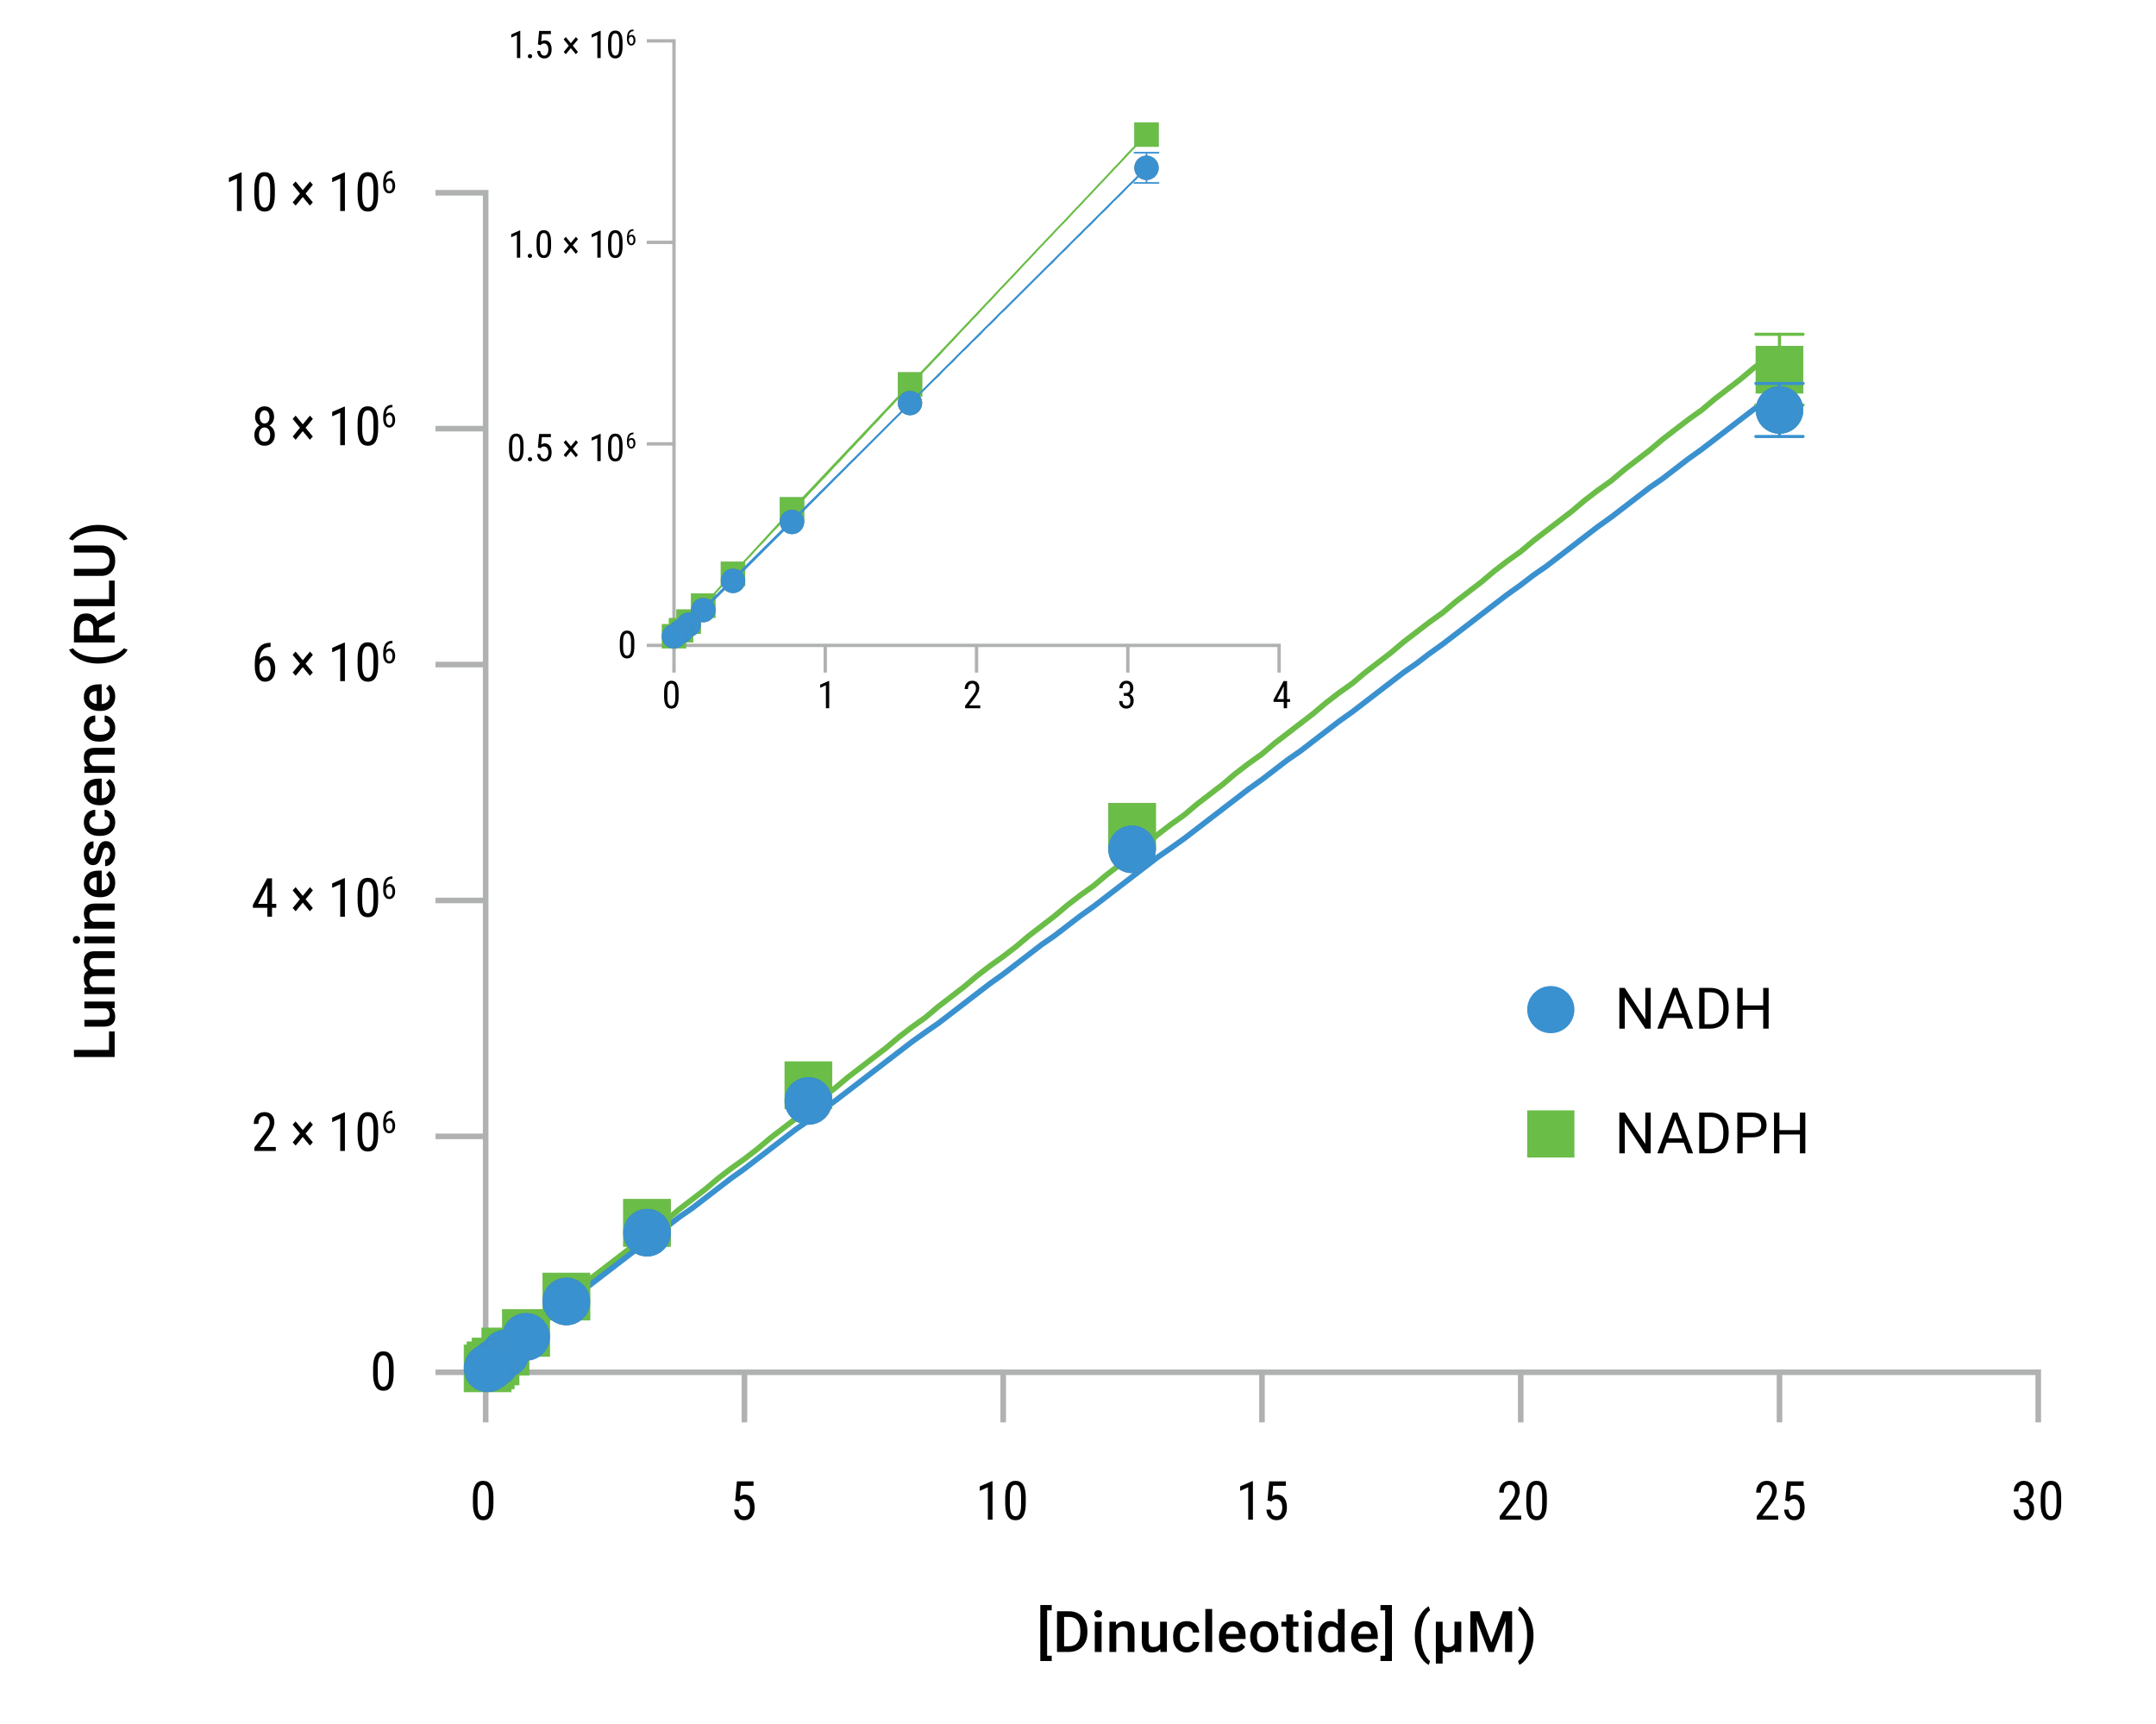 <?xml version="1.0" encoding="UTF-8"?><svg id="c" xmlns="http://www.w3.org/2000/svg" viewBox="0 0 640 511.828"><path d="M528.234,407.334v14.88M451.421,407.334v14.88M374.609,407.334v14.88M297.797,407.334v14.88M220.984,407.334v14.88M144.172,407.334v14.88M142.419,407.334h462.627v14.88" style="fill:none; stroke:#b0b1b1; stroke-miterlimit:10; stroke-width:1.66px;"/><path d="M144.172,127.24h-14.895M144.172,197.263h-14.895M144.172,267.287h-14.895M144.172,337.31h-14.895M144.172,407.334h-14.895M144.172,409.085V57.216h-14.895" style="fill:none; stroke:#b0b1b1; stroke-miterlimit:10; stroke-width:1.66px;"/><polyline points="144.172 404.125 144.172 404.125 147.969 401.207 151.765 397.998 155.562 395.08 159.359 392.162 163.156 388.953 166.953 386.035 171.042 383.118 174.838 379.908 178.635 376.991 182.432 374.073 186.229 371.155 190.026 367.946 193.822 365.028 197.911 362.11 201.708 358.901 205.505 355.984 209.302 353.066 213.099 349.856 216.895 346.939 220.984 344.021 224.781 341.103 228.578 337.894 232.375 334.976 236.171 332.059 239.968 328.849 243.765 325.932 247.854 323.014 251.651 319.805 255.448 316.887 259.244 313.969 263.041 311.052 266.838 307.842 270.635 304.925 274.724 302.007 278.52 298.798 282.317 295.88 286.114 292.962 289.911 289.753 293.708 286.835 297.797 283.917 301.593 281 305.39 277.791 309.187 274.873 312.984 271.955 316.781 268.746 320.577 265.828 324.666 262.91 328.463 259.701 332.26 256.783 336.057 253.866 339.854 250.948 343.65 247.739 347.447 244.821 351.536 241.903 355.333 238.694 359.13 235.776 362.926 232.859 366.723 229.649 370.52 226.732 374.609 223.814 378.406 220.605 382.203 217.687 385.999 214.769 389.796 211.852 393.593 208.642 397.39 205.725 401.479 202.807 405.276 199.598 409.072 196.68 412.869 193.762 416.666 190.553 420.463 187.635 424.26 184.717 428.348 181.8 432.145 178.591 435.942 175.673 439.739 172.755 443.536 169.546 447.333 166.628 451.421 163.71 455.218 160.501 459.015 157.583 462.812 154.666 466.609 151.748 470.405 148.539 474.202 145.621 478.291 142.703 482.088 139.494 485.885 136.576 489.681 133.659 493.478 130.449 497.275 127.532 501.072 124.614 505.161 121.696 508.958 118.487 512.754 115.569 516.551 112.652 520.348 109.442 524.145 106.525 528.234 103.607" style="fill:#6abd47; stroke:#6abd47; stroke-linecap:round; stroke-miterlimit:1.427; stroke-width:1.66px;"/><polyline points="144.172 404.708 144.172 404.708 147.969 401.791 151.765 398.873 155.562 395.955 159.359 393.038 163.156 390.12 166.953 387.494 171.042 384.576 174.838 381.659 178.635 378.741 182.432 375.823 186.229 372.906 190.026 369.988 193.822 367.07 197.911 364.153 201.708 361.235 205.505 358.609 209.302 355.692 213.099 352.774 216.895 349.856 220.984 346.939 224.781 344.021 228.578 341.103 232.375 338.186 236.171 335.268 239.968 332.642 243.765 329.725 247.854 326.807 251.651 323.889 255.448 320.972 259.244 318.054 263.041 315.136 266.838 312.219 270.635 309.301 274.724 306.383 278.52 303.758 282.317 300.84 286.114 297.922 289.911 295.005 293.708 292.087 297.797 289.169 301.593 286.252 305.39 283.334 309.187 280.416 312.984 277.79 316.781 274.873 320.577 271.955 324.666 269.038 328.463 266.12 332.26 263.202 336.057 260.285 339.854 257.367 343.65 254.449 347.447 251.823 351.536 248.906 355.333 245.988 359.13 243.07 362.926 240.153 366.723 237.235 370.52 234.317 374.609 231.4 378.406 228.482 382.203 225.565 385.999 222.939 389.796 220.021 393.593 217.103 397.39 214.186 401.479 211.268 405.276 208.35 409.072 205.433 412.869 202.515 416.666 199.598 420.463 196.972 424.26 194.054 428.348 191.136 432.145 188.219 435.942 185.301 439.739 182.383 443.536 179.466 447.333 176.548 451.421 173.63 455.218 170.713 459.015 168.087 462.812 165.169 466.609 162.252 470.405 159.334 474.202 156.416 478.291 153.499 482.088 150.581 485.885 147.663 489.681 144.746 493.478 142.12 497.275 139.202 501.072 136.284 505.161 133.367 508.958 130.449 512.754 127.532 516.551 124.614 520.348 121.696 524.145 118.779 528.234 116.153" style="fill:#3a91cf; stroke:#3a91cf; stroke-linecap:round; stroke-miterlimit:1.427; stroke-width:1.66px;"/><line x1="528.234" y1="99.23" x2="528.234" y2="109.734" style="fill:#6abd47; stroke:#6abd47; stroke-linecap:round; stroke-miterlimit:1.427; stroke-width:.928px;"/><line x1="528.234" y1="109.734" x2="528.234" y2="120.238" style="fill:#6abd47; stroke:#6abd47; stroke-linecap:round; stroke-miterlimit:1.427; stroke-width:.928px;"/><line x1="521.224" y1="99.23" x2="535.243" y2="99.23" style="fill:#6abd47; stroke:#6abd47; stroke-linecap:round; stroke-miterlimit:1.427; stroke-width:.928px;"/><line x1="521.224" y1="120.238" x2="535.243" y2="120.238" style="fill:#6abd47; stroke:#6abd47; stroke-linecap:round; stroke-miterlimit:1.427; stroke-width:.928px;"/><rect x="521.224" y="102.731" width="14.019" height="14.004" style="fill:#9f9fa3; stroke-width:0px;"/><rect x="521.224" y="102.731" width="14.019" height="14.005" style="fill:#6abd47; stroke:#6abd47; stroke-linecap:round; stroke-miterlimit:1.427; stroke-width:.155px;"/><rect x="329.047" y="238.402" width="14.019" height="14.005" style="fill:#9f9fa3; stroke-width:0px;"/><rect x="329.047" y="238.402" width="14.019" height="14.005" style="fill:#6abd47; stroke:#6abd47; stroke-linecap:round; stroke-miterlimit:1.427; stroke-width:.155px;"/><rect x="232.959" y="315.136" width="14.019" height="14.005" style="fill:#9f9fa3; stroke-width:0px;"/><rect x="232.959" y="315.136" width="14.019" height="14.005" style="fill:#6abd47; stroke:#6abd47; stroke-linecap:round; stroke-miterlimit:1.427; stroke-width:.155px;"/><rect x="185.06" y="355.983" width="14.019" height="14.004" style="fill:#9f9fa3; stroke-width:0px;"/><rect x="185.06" y="355.984" width="14.019" height="14.005" style="fill:#6abd47; stroke:#6abd47; stroke-linecap:round; stroke-miterlimit:1.427; stroke-width:.155px;"/><rect x="161.111" y="377.866" width="14.019" height="14.005" style="fill:#9f9fa3; stroke-width:0px;"/><rect x="161.111" y="377.866" width="14.019" height="14.005" style="fill:#6abd47; stroke:#6abd47; stroke-linecap:round; stroke-miterlimit:1.427; stroke-width:.155px;"/><rect x="149.137" y="388.661" width="14.019" height="14.005" style="fill:#9f9fa3; stroke-width:0px;"/><rect x="149.137" y="388.661" width="14.019" height="14.005" style="fill:#6abd47; stroke:#6abd47; stroke-linecap:round; stroke-miterlimit:1.427; stroke-width:.155px;"/><rect x="144.173" y="394.205" width="12.85" height="13.129" style="fill:#9f9fa3; stroke-width:0px;"/><rect x="143.003" y="394.205" width="14.019" height="14.005" style="fill:#6abd47; stroke:#6abd47; stroke-linecap:round; stroke-miterlimit:1.427; stroke-width:.155px;"/><rect x="144.173" y="397.122" width="9.929" height="10.212" style="fill:#9f9fa3; stroke-width:0px;"/><rect x="140.083" y="397.122" width="14.019" height="14.005" style="fill:#6abd47; stroke:#6abd47; stroke-linecap:round; stroke-miterlimit:1.427; stroke-width:.155px;"/><rect x="144.173" y="398.289" width="8.469" height="9.045" style="fill:#9f9fa3; stroke-width:0px;"/><rect x="138.623" y="398.289" width="14.019" height="14.005" style="fill:#6abd47; stroke:#6abd47; stroke-linecap:round; stroke-miterlimit:1.427; stroke-width:.155px;"/><rect x="144.173" y="399.164" width="7.593" height="8.169" style="fill:#9f9fa3; stroke-width:0px;"/><rect x="137.746" y="399.165" width="14.019" height="14.005" style="fill:#6abd47; stroke:#6abd47; stroke-linecap:round; stroke-miterlimit:1.427; stroke-width:.155px;"/><line x1="528.234" y1="113.819" x2="528.234" y2="121.696" style="fill:#3a91cf; stroke:#3a91cf; stroke-linecap:round; stroke-miterlimit:1.427; stroke-width:.928px;"/><line x1="528.234" y1="121.696" x2="528.234" y2="129.574" style="fill:#3a91cf; stroke:#3a91cf; stroke-linecap:round; stroke-miterlimit:1.427; stroke-width:.928px;"/><line x1="521.224" y1="113.819" x2="535.243" y2="113.819" style="fill:#3a91cf; stroke:#3a91cf; stroke-linecap:round; stroke-miterlimit:1.427; stroke-width:.928px;"/><line x1="521.224" y1="129.574" x2="535.243" y2="129.574" style="fill:#3a91cf; stroke:#3a91cf; stroke-linecap:round; stroke-miterlimit:1.427; stroke-width:.928px;"/><path d="M535.243,121.696c0,3.867-3.138,7.002-7.009,7.002s-7.009-3.135-7.009-7.002,3.138-7.002,7.009-7.002,7.009,3.135,7.009,7.002" style="fill:#606060; fill-rule:evenodd; stroke-width:0px;"/><ellipse cx="528.234" cy="121.696" rx="7.009" ry="7.002" style="fill:#3a91cf; stroke:#3a91cf; stroke-linecap:round; stroke-miterlimit:1.427; stroke-width:.155px;"/><path d="M343.066,252.115c0,3.867-3.138,7.002-7.009,7.002s-7.009-3.135-7.009-7.002,3.138-7.002,7.009-7.002,7.009,3.135,7.009,7.002" style="fill:#606060; fill-rule:evenodd; stroke-width:0px;"/><ellipse cx="336.057" cy="252.115" rx="7.009" ry="7.002" style="fill:#3a91cf; stroke:#3a91cf; stroke-linecap:round; stroke-miterlimit:1.427; stroke-width:.155px;"/><path d="M246.978,326.807c0,3.867-3.138,7.002-7.009,7.002s-7.009-3.135-7.009-7.002,3.138-7.002,7.009-7.002,7.009,3.135,7.009,7.002" style="fill:#606060; fill-rule:evenodd; stroke-width:0px;"/><ellipse cx="239.968" cy="326.807" rx="7.009" ry="7.002" style="fill:#3a91cf; stroke:#3a91cf; stroke-linecap:round; stroke-miterlimit:1.427; stroke-width:.155px;"/><path d="M199.08,365.903c0,3.867-3.138,7.002-7.009,7.002s-7.009-3.135-7.009-7.002,3.138-7.002,7.009-7.002,7.009,3.135,7.009,7.002" style="fill:#606060; fill-rule:evenodd; stroke-width:0px;"/><ellipse cx="192.07" cy="365.904" rx="7.009" ry="7.002" style="fill:#3a91cf; stroke:#3a91cf; stroke-linecap:round; stroke-miterlimit:1.427; stroke-width:.155px;"/><path d="M175.13,386.327c0,3.867-3.138,7.002-7.009,7.002s-7.009-3.135-7.009-7.002,3.138-7.002,7.009-7.002,7.009,3.135,7.009,7.002" style="fill:#606060; fill-rule:evenodd; stroke-width:0px;"/><ellipse cx="168.121" cy="386.327" rx="7.009" ry="7.002" style="fill:#3a91cf; stroke:#3a91cf; stroke-linecap:round; stroke-miterlimit:1.427; stroke-width:.155px;"/><path d="M163.156,396.831c0,3.867-3.138,7.002-7.009,7.002s-7.009-3.135-7.009-7.002,3.138-7.002,7.009-7.002,7.009,3.135,7.009,7.002" style="fill:#606060; fill-rule:evenodd; stroke-width:0px;"/><ellipse cx="156.146" cy="396.831" rx="7.009" ry="7.002" style="fill:#3a91cf; stroke:#3a91cf; stroke-linecap:round; stroke-miterlimit:1.427; stroke-width:.155px;"/><path d="M157.023,401.791c0,3.867-3.138,7.002-7.009,7.002s-7.009-3.135-7.009-7.002,3.138-7.002,7.009-7.002,7.009,3.135,7.009,7.002" style="fill:#606060; fill-rule:evenodd; stroke-width:0px;"/><ellipse cx="150.013" cy="401.791" rx="7.009" ry="7.002" style="fill:#3a91cf; stroke:#3a91cf; stroke-linecap:round; stroke-miterlimit:1.427; stroke-width:.155px;"/><path d="M154.102,404.416c0,3.867-3.138,7.002-7.009,7.002s-7.009-3.135-7.009-7.002,3.138-7.002,7.009-7.002,7.009,3.135,7.009,7.002" style="fill:#606060; fill-rule:evenodd; stroke-width:0px;"/><ellipse cx="147.092" cy="404.417" rx="7.009" ry="7.002" style="fill:#3a91cf; stroke:#3a91cf; stroke-linecap:round; stroke-miterlimit:1.427; stroke-width:.155px;"/><path d="M152.642,405.584c0,3.867-3.138,7.002-7.009,7.002s-7.009-3.135-7.009-7.002,3.138-7.002,7.009-7.002,7.009,3.135,7.009,7.002" style="fill:#606060; fill-rule:evenodd; stroke-width:0px;"/><ellipse cx="145.632" cy="405.584" rx="7.009" ry="7.002" style="fill:#3a91cf; stroke:#3a91cf; stroke-linecap:round; stroke-miterlimit:1.427; stroke-width:.155px;"/><path d="M151.765,406.167c0,3.867-3.138,7.002-7.009,7.002s-7.009-3.135-7.009-7.002,3.138-7.002,7.009-7.002,7.009,3.135,7.009,7.002" style="fill:#606060; fill-rule:evenodd; stroke-width:0px;"/><ellipse cx="144.756" cy="406.167" rx="7.009" ry="7.002" style="fill:#3a91cf; stroke:#3a91cf; stroke-linecap:round; stroke-miterlimit:1.427; stroke-width:.155px;"/><path d="M489.991,305.333h-1.602l-6.085-9.313v9.313h-1.603v-12.086h1.603l6.101,9.355v-9.355h1.586v12.086Z" style="fill:#010101; stroke-width:0px;"/><path d="M499.814,302.17h-5.062l-1.138,3.163h-1.644l4.615-12.086h1.395l4.623,12.086h-1.635l-1.154-3.163ZM495.232,300.867h4.109l-2.059-5.653-2.051,5.653Z" style="fill:#010101; stroke-width:0px;"/><path d="M504.4,305.333v-12.086h3.412c1.052,0,1.981.232,2.789.697s1.432,1.126,1.872,1.984c.439.858.662,1.843.668,2.955v.772c0,1.14-.22,2.139-.66,2.997-.439.858-1.067,1.516-1.884,1.976s-1.767.694-2.852.706h-3.346ZM505.994,294.55v9.479h1.678c1.229,0,2.184-.382,2.867-1.146s1.025-1.853,1.025-3.265v-.706c0-1.374-.322-2.441-.967-3.203-.645-.762-1.56-1.148-2.744-1.159h-1.859Z" style="fill:#010101; stroke-width:0px;"/><path d="M525.008,305.333h-1.602v-5.586h-6.094v5.586h-1.594v-12.086h1.594v5.196h6.094v-5.196h1.602v12.086Z" style="fill:#010101; stroke-width:0px;"/><path d="M467.357,299.693c0,3.867-3.139,7.002-7.009,7.002s-7.009-3.135-7.009-7.002,3.138-7.002,7.009-7.002,7.009,3.135,7.009,7.002" style="fill:#3a91cf; fill-rule:evenodd; stroke-width:0px;"/><path d="M489.991,342.347h-1.602l-6.085-9.313v9.313h-1.603v-12.086h1.603l6.101,9.355v-9.355h1.586v12.086Z" style="fill:#010101; stroke-width:0px;"/><path d="M499.814,339.184h-5.062l-1.138,3.163h-1.644l4.615-12.086h1.395l4.623,12.086h-1.635l-1.154-3.163ZM495.232,337.881h4.109l-2.059-5.653-2.051,5.653Z" style="fill:#010101; stroke-width:0px;"/><path d="M504.4,342.347v-12.086h3.412c1.052,0,1.981.232,2.789.697s1.432,1.126,1.872,1.984c.439.858.662,1.843.668,2.955v.772c0,1.14-.22,2.139-.66,2.997-.439.858-1.067,1.516-1.884,1.976s-1.767.694-2.852.706h-3.346ZM505.994,331.564v9.479h1.678c1.229,0,2.184-.382,2.867-1.146s1.025-1.853,1.025-3.265v-.706c0-1.374-.322-2.441-.967-3.203-.645-.762-1.56-1.148-2.744-1.159h-1.859Z" style="fill:#010101; stroke-width:0px;"/><path d="M517.312,337.616v4.731h-1.594v-12.086h4.458c1.322,0,2.358.337,3.108,1.013s1.125,1.569,1.125,2.681c0,1.173-.366,2.077-1.1,2.71-.733.633-1.783.95-3.15.95h-2.848ZM517.312,336.312h2.864c.853,0,1.505-.201,1.959-.603.454-.402.681-.982.681-1.742,0-.72-.227-1.297-.681-1.729-.454-.432-1.076-.657-1.868-.673h-2.955v4.748Z" style="fill:#010101; stroke-width:0px;"/><path d="M535.902,342.347h-1.602v-5.586h-6.094v5.586h-1.594v-12.086h1.594v5.196h6.094v-5.196h1.602v12.086Z" style="fill:#010101; stroke-width:0px;"/><rect x="453.338" y="329.593" width="14.019" height="14.005" style="fill:#6abd47; stroke-width:0px;"/><path d="M334.792,191.572v8.075M289.885,191.572v8.075M244.978,191.572v8.075M200.071,191.572v8.075M198.724,191.572h180.975v8.075" style="fill:none; stroke:#b0b1b1; stroke-miterlimit:10;"/><path d="M200.071,71.945h-8.083M200.071,131.759h-8.083M200.071,191.572h-8.083M200.071,192.918V12.131h-8.083" style="fill:none; stroke:#b0b1b1; stroke-miterlimit:10;"/><polyline points="200.071 189.03 200.071 189.03 201.418 187.535 202.766 186.039 204.263 184.544 205.61 183.049 206.957 181.553 208.454 180.058 209.801 178.563 211.298 177.067 212.645 175.572 213.992 174.077 215.489 172.581 216.837 171.086 218.184 169.591 219.681 168.095 221.028 166.6 222.525 165.104 223.872 163.609 225.219 162.114 226.716 160.619 228.063 159.123 229.41 157.628 230.907 156.132 232.255 154.637 233.602 153.142 235.099 151.796 236.446 150.301 237.943 148.805 239.29 147.31 240.637 145.815 242.134 144.319 243.481 142.824 244.978 141.329 246.325 139.833 247.673 138.338 249.169 136.843 250.517 135.347 251.864 133.852 253.361 132.357 254.708 130.861 256.205 129.366 257.552 127.871 258.899 126.375 260.396 124.88 261.743 123.385 263.091 121.889 264.587 120.394 265.935 118.898 267.282 117.403 268.779 115.908 270.126 114.412 271.623 112.917 272.97 111.422 274.317 109.926 275.814 108.431 277.161 106.936 278.658 105.44 280.006 103.945 281.353 102.45 282.85 100.954 284.197 99.459 285.544 97.964 287.041 96.468 288.388 94.973 289.885 93.478 291.232 91.982 292.579 90.487 294.076 88.992 295.424 87.496 296.771 86.001 298.268 84.506 299.615 83.01 301.112 81.515 302.459 80.02 303.806 78.524 305.303 77.029 306.65 75.534 307.997 74.038 309.494 72.543 310.842 71.048 312.338 69.552 313.686 68.057 315.033 66.711 316.53 65.216 317.877 63.72 319.224 62.225 320.721 60.73 322.068 59.234 323.565 57.739 324.912 56.244 326.26 54.748 327.756 53.253 329.104 51.758 330.451 50.262 331.948 48.767 333.295 47.272 334.642 45.776 336.139 44.281 337.486 42.786 338.983 41.29 340.33 39.795" style="fill:#6abd47; stroke:#6abd47; stroke-linecap:round; stroke-miterlimit:1.427; stroke-width:.476px;"/><polyline points="200.071 189.628 200.071 189.628 201.418 188.282 202.766 186.787 204.263 185.441 205.61 184.095 206.957 182.6 208.454 181.254 209.801 179.908 211.298 178.413 212.645 177.067 213.992 175.572 215.489 174.226 216.837 172.88 218.184 171.385 219.681 170.039 221.028 168.693 222.525 167.198 223.872 165.852 225.219 164.507 226.716 163.011 228.063 161.665 229.41 160.319 230.907 158.824 232.255 157.478 233.602 156.133 235.099 154.637 236.446 153.291 237.943 151.946 239.29 150.45 240.637 149.104 242.134 147.759 243.481 146.263 244.978 144.917 246.325 143.572 247.673 142.076 249.169 140.731 250.517 139.385 251.864 137.889 253.361 136.544 254.708 135.198 256.205 133.702 257.552 132.357 258.899 131.011 260.396 129.516 261.743 128.17 263.091 126.824 264.587 125.328 265.935 123.983 267.282 122.637 268.779 121.142 270.126 119.796 271.623 118.45 272.97 116.955 274.317 115.609 275.814 114.113 277.161 112.768 278.658 111.422 280.006 109.927 281.353 108.581 282.85 107.235 284.197 105.74 285.544 104.394 287.041 103.048 288.388 101.553 289.885 100.207 291.232 98.861 292.579 97.366 294.076 96.02 295.424 94.674 296.771 93.179 298.268 91.833 299.615 90.487 301.112 88.992 302.459 87.646 303.806 86.3 305.303 84.805 306.65 83.459 307.997 82.113 309.494 80.618 310.842 79.272 312.338 77.926 313.686 76.431 315.033 75.085 316.53 73.739 317.877 72.244 319.224 70.898 320.721 69.552 322.068 68.057 323.565 66.711 324.912 65.365 326.26 63.87 327.756 62.524 329.104 61.178 330.451 59.683 331.948 58.337 333.295 56.991 334.642 55.496 336.139 54.15 337.486 52.804 338.983 51.309 340.33 49.963" style="fill:#3a91cf; stroke:#3a91cf; stroke-linecap:round; stroke-miterlimit:1.427; stroke-width:.476px;"/><polyline points="340.33 39.944 340.33 39.944 270.126 114.113 235.099 151.198 217.585 170.338 208.753 179.759 204.412 184.544 202.167 187.086 200.071 188.88" style="fill:#6abd47; stroke:#6abd47; stroke-linecap:round; stroke-miterlimit:1.427; stroke-width:.476px;"/><rect x="336.738" y="36.356" width="7.185" height="7.177" style="fill:#9f9fa3; stroke-width:0px;"/><rect x="336.738" y="36.356" width="7.185" height="7.178" style="fill:#6abd47; stroke:#6abd47; stroke-linecap:round; stroke-miterlimit:1.427; stroke-width:.079px;"/><rect x="266.533" y="110.524" width="7.185" height="7.178" style="fill:#9f9fa3; stroke-width:0px;"/><rect x="266.533" y="110.524" width="7.185" height="7.178" style="fill:#6abd47; stroke:#6abd47; stroke-linecap:round; stroke-miterlimit:1.427; stroke-width:.079px;"/><rect x="231.506" y="147.609" width="7.185" height="7.178" style="fill:#9f9fa3; stroke-width:0px;"/><rect x="231.506" y="147.609" width="7.185" height="7.178" style="fill:#6abd47; stroke:#6abd47; stroke-linecap:round; stroke-miterlimit:1.427; stroke-width:.079px;"/><rect x="213.993" y="166.749" width="7.185" height="7.178" style="fill:#9f9fa3; stroke-width:0px;"/><rect x="213.992" y="166.749" width="7.185" height="7.178" style="fill:#6abd47; stroke:#6abd47; stroke-linecap:round; stroke-miterlimit:1.427; stroke-width:.079px;"/><rect x="205.161" y="176.17" width="7.185" height="7.178" style="fill:#9f9fa3; stroke-width:0px;"/><rect x="205.161" y="176.17" width="7.185" height="7.178" style="fill:#6abd47; stroke:#6abd47; stroke-linecap:round; stroke-miterlimit:1.427; stroke-width:.079px;"/><rect x="200.82" y="180.955" width="7.185" height="7.177" style="fill:#9f9fa3; stroke-width:0px;"/><rect x="200.82" y="180.955" width="7.185" height="7.178" style="fill:#6abd47; stroke:#6abd47; stroke-linecap:round; stroke-miterlimit:1.427; stroke-width:.079px;"/><rect x="200.071" y="183.497" width="5.688" height="7.178" style="fill:#9f9fa3; stroke-width:0px;"/><rect x="198.574" y="183.497" width="7.185" height="7.178" style="fill:#6abd47; stroke:#6abd47; stroke-linecap:round; stroke-miterlimit:1.427; stroke-width:.079px;"/><rect x="200.071" y="185.292" width="3.593" height="6.28" style="fill:#9f9fa3; stroke-width:0px;"/><rect x="196.479" y="185.291" width="7.185" height="7.178" style="fill:#6abd47; stroke:#6abd47; stroke-linecap:round; stroke-miterlimit:1.427; stroke-width:.079px;"/><polyline points="340.33 49.814 340.33 49.814 270.126 119.646 235.099 154.936 217.585 172.432 208.753 181.105 204.412 185.441 202.167 187.385 200.071 188.88" style="fill:#3a91cf; stroke:#3a91cf; stroke-linecap:round; stroke-miterlimit:1.427; stroke-width:.476px;"/><line x1="340.33" y1="45.328" x2="340.33" y2="49.814" style="fill:#3a91cf; stroke:#3a91cf; stroke-linecap:round; stroke-miterlimit:1.427; stroke-width:.476px;"/><line x1="340.33" y1="49.814" x2="340.33" y2="54.3" style="fill:#3a91cf; stroke:#3a91cf; stroke-linecap:round; stroke-miterlimit:1.427; stroke-width:.476px;"/><line x1="336.738" y1="45.328" x2="343.923" y2="45.328" style="fill:#3a91cf; stroke:#3a91cf; stroke-linecap:round; stroke-miterlimit:1.427; stroke-width:.476px;"/><line x1="336.738" y1="54.3" x2="343.923" y2="54.3" style="fill:#3a91cf; stroke:#3a91cf; stroke-linecap:round; stroke-miterlimit:1.427; stroke-width:.476px;"/><path d="M343.923,49.814c0,1.982-1.608,3.589-3.593,3.589s-3.593-1.607-3.593-3.589,1.608-3.589,3.593-3.589,3.593,1.607,3.593,3.589" style="fill:#606060; fill-rule:evenodd; stroke-width:0px;"/><circle cx="340.33" cy="49.814" r="3.593" style="fill:#3a91cf; stroke:#3a91cf; stroke-linecap:round; stroke-miterlimit:1.427; stroke-width:.079px;"/><path d="M273.719,119.646c0,1.982-1.608,3.589-3.593,3.589s-3.593-1.607-3.593-3.589,1.608-3.589,3.593-3.589,3.593,1.607,3.593,3.589" style="fill:#606060; fill-rule:evenodd; stroke-width:0px;"/><circle cx="270.126" cy="119.646" r="3.593" style="fill:#3a91cf; stroke:#3a91cf; stroke-linecap:round; stroke-miterlimit:1.427; stroke-width:.079px;"/><path d="M238.691,154.936c0,1.982-1.608,3.589-3.593,3.589s-3.593-1.607-3.593-3.589,1.608-3.589,3.593-3.589,3.593,1.607,3.593,3.589" style="fill:#606060; fill-rule:evenodd; stroke-width:0px;"/><circle cx="235.099" cy="154.936" r="3.593" style="fill:#3a91cf; stroke:#3a91cf; stroke-linecap:round; stroke-miterlimit:1.427; stroke-width:.079px;"/><path d="M221.178,172.432c0,1.982-1.608,3.589-3.593,3.589s-3.593-1.607-3.593-3.589,1.608-3.589,3.593-3.589,3.593,1.607,3.593,3.589" style="fill:#606060; fill-rule:evenodd; stroke-width:0px;"/><circle cx="217.585" cy="172.431" r="3.593" style="fill:#3a91cf; stroke:#3a91cf; stroke-linecap:round; stroke-miterlimit:1.427; stroke-width:.079px;"/><path d="M212.346,181.105c0,1.982-1.608,3.589-3.593,3.589s-3.593-1.607-3.593-3.589,1.608-3.589,3.593-3.589,3.593,1.607,3.593,3.589" style="fill:#606060; fill-rule:evenodd; stroke-width:0px;"/><circle cx="208.753" cy="181.104" r="3.593" style="fill:#3a91cf; stroke:#3a91cf; stroke-linecap:round; stroke-miterlimit:1.427; stroke-width:.079px;"/><path d="M208.005,185.441c0,1.982-1.608,3.589-3.593,3.589s-3.593-1.607-3.593-3.589,1.608-3.589,3.593-3.589,3.593,1.607,3.593,3.589" style="fill:#606060; fill-rule:evenodd; stroke-width:0px;"/><circle cx="204.412" cy="185.441" r="3.593" style="fill:#3a91cf; stroke:#3a91cf; stroke-linecap:round; stroke-miterlimit:1.427; stroke-width:.079px;"/><path d="M205.759,187.385c0,1.982-1.608,3.589-3.593,3.589s-3.593-1.607-3.593-3.589,1.608-3.589,3.593-3.589,3.593,1.607,3.593,3.589" style="fill:#606060; fill-rule:evenodd; stroke-width:0px;"/><circle cx="202.167" cy="187.385" r="3.593" style="fill:#3a91cf; stroke:#3a91cf; stroke-linecap:round; stroke-miterlimit:1.427; stroke-width:.079px;"/><path d="M203.664,188.88c0,1.982-1.608,3.589-3.593,3.589s-3.593-1.607-3.593-3.589,1.608-3.589,3.593-3.589,3.593,1.607,3.593,3.589" style="fill:#606060; fill-rule:evenodd; stroke-width:0px;"/><circle cx="200.071" cy="188.88" r="3.593" style="fill:#3a91cf; stroke:#3a91cf; stroke-linecap:round; stroke-miterlimit:1.427; stroke-width:.079px;"/><path d="M32.359,311.653v-5.487h1.677v7.587h-12.086v-2.1h10.409Z" style="fill:#010101; stroke-width:0px;"/><path d="M33.156,299.256c.697.592,1.046,1.433,1.046,2.523,0,.974-.285,1.711-.855,2.212-.57.501-1.395.751-2.474.751h-5.819v-2.017h5.794c1.14,0,1.71-.473,1.71-1.419,0-.979-.352-1.641-1.054-1.984h-6.45v-2.017h8.981v1.901l-.88.05Z" style="fill:#010101; stroke-width:0px;"/><path d="M25.054,293.184l.938-.058c-.736-.631-1.104-1.494-1.104-2.59,0-1.201.459-2.022,1.378-2.465-.918-.653-1.378-1.572-1.378-2.756,0-.991.274-1.728.822-2.212.548-.484,1.356-.731,2.424-.743h5.902v2.017h-5.844c-.57,0-.988.125-1.253.374s-.398.661-.398,1.237c0,.459.123.834.37,1.125.246.29.568.494.967.61l6.159-.008v2.017h-5.91c-1.057.028-1.585.567-1.585,1.619,0,.808.329,1.381.988,1.718h6.508v2.017h-8.981v-1.901Z" style="fill:#010101; stroke-width:0px;"/><path d="M22.722,280.115c-.31,0-.567-.098-.772-.294-.205-.197-.307-.478-.307-.843s.103-.647.307-.847.462-.299.772-.299c.304,0,.558.1.759.299.202.199.303.481.303.847s-.101.646-.303.843c-.202.196-.455.294-.759.294ZM34.036,277.973v2.017h-8.981v-2.017h8.981Z" style="fill:#010101; stroke-width:0px;"/><path d="M25.054,273.735l1.038-.058c-.802-.664-1.204-1.536-1.204-2.615,0-1.871,1.071-2.822,3.212-2.855h5.935v2.017h-5.819c-.57,0-.992.123-1.266.37-.273.246-.411.648-.411,1.208,0,.813.368,1.419,1.104,1.818h6.392v2.017h-8.981v-1.901Z" style="fill:#010101; stroke-width:0px;"/><path d="M34.202,262.027c0,1.278-.402,2.314-1.208,3.109-.805.794-1.877,1.191-3.216,1.191h-.249c-.896,0-1.698-.173-2.403-.519-.706-.346-1.255-.831-1.648-1.457s-.589-1.323-.589-2.092c0-1.223.39-2.168,1.17-2.834.78-.667,1.884-1,3.312-1h.813v5.869c.742-.061,1.328-.309,1.76-.743.432-.434.647-.98.647-1.639,0-.924-.374-1.677-1.121-2.258l1.038-1.087c.537.36.953.84,1.249,1.44.296.6.444,1.274.444,2.021ZM26.507,262.268c0,.553.194,1,.581,1.341.387.34.927.557,1.619.651v-3.843h-.149c-.675.044-1.186.224-1.531.54-.346.315-.519.752-.519,1.312Z" style="fill:#010101; stroke-width:0px;"/><path d="M31.595,251.656c-.36,0-.634.148-.822.444-.188.296-.354.788-.498,1.474s-.327,1.259-.548,1.718c-.487,1.007-1.192,1.511-2.117,1.511-.775,0-1.422-.327-1.942-.979s-.78-1.483-.78-2.49c0-1.074.266-1.941.797-2.602.531-.662,1.22-.992,2.067-.992v2.017c-.387,0-.709.144-.967.432-.257.288-.386.669-.386,1.146,0,.443.103.804.307,1.083.205.279.479.419.822.419.31,0,.551-.13.722-.39s.344-.786.519-1.577c.174-.792.382-1.413.622-1.864.241-.451.53-.786.868-1.004.337-.219.747-.328,1.229-.328.808,0,1.462.335,1.963,1.004.5.669.751,1.547.751,2.631,0,.736-.133,1.392-.398,1.967s-.631,1.024-1.096,1.345-.966.481-1.502.481v-1.959c.476-.028.842-.208,1.1-.54.257-.332.386-.772.386-1.32,0-.531-.101-.935-.303-1.212-.202-.277-.466-.415-.793-.415Z" style="fill:#010101; stroke-width:0px;"/><path d="M32.591,244.057c0-.503-.146-.921-.44-1.253s-.656-.509-1.087-.531v-1.901c.559.022,1.081.196,1.564.523.484.327.868.769,1.15,1.328s.423,1.162.423,1.81c0,1.256-.407,2.252-1.22,2.988s-1.937,1.104-3.37,1.104h-.208c-1.367,0-2.461-.365-3.283-1.096-.821-.73-1.232-1.727-1.232-2.988,0-1.068.312-1.938.934-2.611.623-.672,1.44-1.025,2.453-1.058v1.901c-.515.022-.938.198-1.27.527-.332.329-.498.748-.498,1.257,0,.653.237,1.157.709,1.511.474.354,1.191.534,2.154.54h.324c.974,0,1.7-.176,2.179-.527.479-.351.718-.859.718-1.523Z" style="fill:#010101; stroke-width:0px;"/><path d="M34.202,234.723c0,1.278-.402,2.314-1.208,3.109-.805.794-1.877,1.191-3.216,1.191h-.249c-.896,0-1.698-.173-2.403-.519-.706-.346-1.255-.831-1.648-1.457s-.589-1.323-.589-2.092c0-1.223.39-2.168,1.17-2.834.78-.667,1.884-1,3.312-1h.813v5.869c.742-.061,1.328-.309,1.76-.743.432-.434.647-.98.647-1.639,0-.924-.374-1.677-1.121-2.258l1.038-1.087c.537.36.953.84,1.249,1.44.296.6.444,1.274.444,2.021ZM26.507,234.963c0,.553.194,1,.581,1.341.387.34.927.557,1.619.651v-3.843h-.149c-.675.044-1.186.224-1.531.54-.346.315-.519.752-.519,1.312Z" style="fill:#010101; stroke-width:0px;"/><path d="M25.054,227.514l1.038-.058c-.802-.664-1.204-1.536-1.204-2.615,0-1.871,1.071-2.822,3.212-2.855h5.935v2.017h-5.819c-.57,0-.992.123-1.266.37-.273.246-.411.648-.411,1.208,0,.813.368,1.419,1.104,1.818h6.392v2.017h-8.981v-1.901Z" style="fill:#010101; stroke-width:0px;"/><path d="M32.591,216.071c0-.503-.146-.921-.44-1.253s-.656-.509-1.087-.531v-1.901c.559.022,1.081.196,1.564.523.484.327.868.769,1.15,1.328s.423,1.162.423,1.81c0,1.256-.407,2.252-1.22,2.988s-1.937,1.104-3.37,1.104h-.208c-1.367,0-2.461-.365-3.283-1.096-.821-.73-1.232-1.727-1.232-2.988,0-1.068.312-1.938.934-2.611.623-.672,1.44-1.025,2.453-1.058v1.901c-.515.022-.938.198-1.27.527-.332.329-.498.748-.498,1.257,0,.653.237,1.157.709,1.511.474.354,1.191.534,2.154.54h.324c.974,0,1.7-.176,2.179-.527.479-.351.718-.859.718-1.523Z" style="fill:#010101; stroke-width:0px;"/><path d="M34.202,206.737c0,1.278-.402,2.314-1.208,3.109-.805.794-1.877,1.191-3.216,1.191h-.249c-.896,0-1.698-.173-2.403-.519-.706-.346-1.255-.831-1.648-1.457s-.589-1.323-.589-2.092c0-1.223.39-2.168,1.17-2.834.78-.667,1.884-1,3.312-1h.813v5.869c.742-.061,1.328-.309,1.76-.743.432-.434.647-.98.647-1.639,0-.924-.374-1.677-1.121-2.258l1.038-1.087c.537.36.953.84,1.249,1.44.296.6.444,1.274.444,2.021ZM26.507,206.977c0,.553.194,1,.581,1.341.387.34.927.557,1.619.651v-3.843h-.149c-.675.044-1.186.224-1.531.54-.346.315-.519.752-.519,1.312Z" style="fill:#010101; stroke-width:0px;"/><path d="M29.122,196.967c-1.278,0-2.492-.171-3.64-.515-1.148-.343-2.175-.847-3.08-1.511-.904-.664-1.54-1.367-1.905-2.108l1.179-.398c.592.78,1.496,1.413,2.71,1.896,1.214.484,2.605.749,4.171.793l.714.008c1.677,0,3.172-.237,4.486-.709,1.314-.474,2.315-1.136,3.001-1.988l1.121.398c-.365.742-1.003,1.446-1.914,2.112-.91.667-1.937,1.171-3.079,1.511-1.143.341-2.398.511-3.765.511Z" style="fill:#010101; stroke-width:0px;"/><path d="M29.387,186.264v2.341h4.648v2.1h-12.086v-4.25c0-1.395.313-2.471.939-3.229.625-.758,1.531-1.137,2.716-1.137.809,0,1.486.195,2.031.585.546.391.965.934,1.259,1.631l5.033-2.714h.108v2.25l-4.648,2.424ZM27.694,188.604v-2.158c0-.708-.179-1.262-.535-1.66-.357-.398-.846-.598-1.465-.598-.647,0-1.148.184-1.502.552-.354.368-.537.917-.548,1.647v2.216h4.051Z" style="fill:#010101; stroke-width:0px;"/><path d="M32.359,177.826v-5.487h1.677v7.587h-12.086v-2.1h10.409Z" style="fill:#010101; stroke-width:0px;"/><path d="M21.95,161.917h8.077c1.284,0,2.301.411,3.05,1.233.75.821,1.125,1.916,1.125,3.283,0,1.383-.369,2.482-1.108,3.295-.738.813-1.764,1.22-3.075,1.22h-8.068v-2.092h8.085c.808,0,1.425-.205,1.851-.614s.639-1.013.639-1.81c0-1.616-.852-2.424-2.557-2.424h-8.019v-2.092Z" style="fill:#010101; stroke-width:0px;"/><path d="M29.254,155.812c1.229,0,2.414.169,3.557.506,1.143.337,2.184.85,3.121,1.536.938.686,1.587,1.403,1.947,2.15l-1.121.398c-.642-.83-1.623-1.487-2.942-1.972-1.32-.484-2.827-.726-4.52-.726h-.191c-1.539,0-2.94.21-4.204.631-1.265.42-2.279,1.024-3.042,1.81l-.232.257-1.129-.398c.343-.708.952-1.395,1.826-2.059s1.853-1.173,2.934-1.527c1.082-.354,2.199-.553,3.35-.598l.647-.008Z" style="fill:#010101; stroke-width:0px;"/><path d="M71.729,62.639h-1.391v-9.633l-2.391,1.07v-1.312l3.562-1.555h.219v11.43Z" style="fill:#010101; stroke-width:0px;"/><path d="M81.589,57.787c0,1.677-.245,2.931-.734,3.762-.49.831-1.258,1.246-2.305,1.246-1.016,0-1.773-.398-2.273-1.195s-.761-1.995-.781-3.594v-1.953c0-1.661.246-2.901.738-3.719.492-.817,1.259-1.227,2.301-1.227,1.026,0,1.785.388,2.277,1.164.492.776.751,1.951.777,3.523v1.992ZM80.206,55.811c0-1.203-.133-2.09-.398-2.66s-.69-.855-1.273-.855c-.568,0-.984.28-1.25.84-.266.56-.404,1.405-.414,2.535v2.344c0,1.198.138,2.098.414,2.699.276.602.698.902,1.266.902.562,0,.977-.284,1.242-.852.266-.567.403-1.435.414-2.602v-2.352Z" style="fill:#010101; stroke-width:0px;"/><path d="M86.886,60.069l2.148-2.609-2.164-2.633.883-.961,2.125,2.578,2.125-2.578.875.961-2.172,2.633,2.156,2.609-.883.961-2.109-2.555-2.102,2.555-.883-.961Z" style="fill:#010101; stroke-width:0px;"/><path d="M102.386,62.639h-1.391v-9.633l-2.391,1.07v-1.312l3.562-1.555h.219v11.43Z" style="fill:#010101; stroke-width:0px;"/><path d="M112.245,57.787c0,1.677-.245,2.931-.734,3.762-.49.831-1.258,1.246-2.305,1.246-1.016,0-1.773-.398-2.273-1.195s-.761-1.995-.781-3.594v-1.953c0-1.661.246-2.901.738-3.719.492-.817,1.259-1.227,2.301-1.227,1.026,0,1.785.388,2.277,1.164.492.776.751,1.951.777,3.523v1.992ZM110.862,55.811c0-1.203-.133-2.09-.398-2.66s-.69-.855-1.273-.855c-.568,0-.984.28-1.25.84-.266.56-.404,1.405-.414,2.535v2.344c0,1.198.138,2.098.414,2.699.276.602.698.902,1.266.902.562,0,.977-.284,1.242-.852.266-.567.403-1.435.414-2.602v-2.352Z" style="fill:#010101; stroke-width:0px;"/><path d="M116.49,50.675v.715h-.132c-.538.012-.958.193-1.262.544-.304.351-.478.878-.524,1.583.294-.371.671-.556,1.13-.556.489,0,.876.201,1.164.604s.43.93.43,1.583c0,.695-.159,1.245-.476,1.649-.317.404-.743.606-1.278.606-.538,0-.97-.239-1.298-.715-.328-.477-.492-1.11-.492-1.899v-.323c0-.911.099-1.637.296-2.177.197-.541.488-.942.872-1.205s.861-.398,1.433-.408h.136ZM115.565,53.662c-.219,0-.421.083-.606.25s-.319.38-.401.638v.333c0,.538.095.976.285,1.314.19.339.423.508.699.508.301,0,.536-.139.706-.417s.255-.645.255-1.1c0-.449-.085-.816-.255-1.1-.17-.284-.398-.426-.683-.426Z" style="fill:#010101; stroke-width:0px;"/><path d="M81.362,123.742c0,.568-.126,1.073-.379,1.516-.253.443-.593.789-1.02,1.039.505.261.901.634,1.188,1.121.286.487.43,1.041.43,1.66,0,.979-.277,1.762-.832,2.348s-1.291.879-2.207.879-1.652-.293-2.207-.879-.832-1.368-.832-2.348c0-.625.142-1.184.426-1.676.284-.492.67-.863,1.16-1.113-.427-.25-.763-.595-1.008-1.035-.245-.44-.367-.944-.367-1.512,0-.958.259-1.719.777-2.281.518-.562,1.202-.844,2.051-.844.844,0,1.524.279,2.043.836.518.558.777,1.32.777,2.289ZM80.198,129.047c0-.651-.154-1.173-.461-1.566-.308-.393-.711-.59-1.211-.59-.511,0-.913.198-1.207.594-.294.396-.441.917-.441,1.562,0,.656.145,1.167.434,1.531.289.365.699.547,1.23.547s.94-.182,1.227-.547c.286-.364.43-.875.43-1.531ZM79.987,123.766c0-.578-.136-1.049-.406-1.414-.271-.364-.617-.547-1.039-.547-.443,0-.794.18-1.055.539-.261.359-.391.833-.391,1.422,0,.594.133,1.065.398,1.414.266.349.614.523,1.047.523.442,0,.794-.177,1.055-.531.26-.354.391-.823.391-1.406Z" style="fill:#010101; stroke-width:0px;"/><path d="M86.886,129.578l2.148-2.609-2.164-2.633.883-.961,2.125,2.578,2.125-2.578.875.961-2.172,2.633,2.156,2.609-.883.961-2.109-2.555-2.102,2.555-.883-.961Z" style="fill:#010101; stroke-width:0px;"/><path d="M102.386,132.148h-1.391v-9.633l-2.391,1.07v-1.312l3.562-1.555h.219v11.43Z" style="fill:#010101; stroke-width:0px;"/><path d="M112.245,127.297c0,1.677-.245,2.931-.734,3.762-.49.831-1.258,1.246-2.305,1.246-1.016,0-1.773-.398-2.273-1.195s-.761-1.995-.781-3.594v-1.953c0-1.661.246-2.901.738-3.719.492-.817,1.259-1.227,2.301-1.227,1.026,0,1.785.388,2.277,1.164.492.776.751,1.951.777,3.523v1.992ZM110.862,125.32c0-1.203-.133-2.09-.398-2.66s-.69-.855-1.273-.855c-.568,0-.984.28-1.25.84-.266.56-.404,1.405-.414,2.535v2.344c0,1.198.138,2.098.414,2.699.276.602.698.902,1.266.902.562,0,.977-.284,1.242-.852.266-.567.403-1.435.414-2.602v-2.352Z" style="fill:#010101; stroke-width:0px;"/><path d="M116.49,120.184v.715h-.132c-.538.012-.958.193-1.262.544-.304.351-.478.878-.524,1.583.294-.371.671-.556,1.13-.556.489,0,.876.201,1.164.604s.43.93.43,1.583c0,.695-.159,1.245-.476,1.649-.317.404-.743.606-1.278.606-.538,0-.97-.239-1.298-.715-.328-.477-.492-1.11-.492-1.899v-.323c0-.911.099-1.637.296-2.177.197-.541.488-.942.872-1.205s.861-.398,1.433-.408h.136ZM115.565,123.172c-.219,0-.421.083-.606.25s-.319.38-.401.638v.333c0,.538.095.976.285,1.314.19.339.423.508.699.508.301,0,.536-.139.706-.417s.255-.645.255-1.1c0-.449-.085-.816-.255-1.1-.17-.284-.398-.426-.683-.426Z" style="fill:#010101; stroke-width:0px;"/><path d="M80.323,190.81v1.227h-.227c-.922.021-1.644.332-2.164.934-.521.602-.82,1.507-.898,2.715.505-.635,1.151-.953,1.938-.953.838,0,1.504.345,1.996,1.035.492.69.738,1.595.738,2.715,0,1.193-.272,2.136-.816,2.828-.544.693-1.275,1.039-2.191,1.039-.922,0-1.664-.409-2.227-1.227-.562-.817-.844-1.903-.844-3.258v-.555c0-1.562.169-2.807.508-3.734.338-.927.837-1.616,1.496-2.066.659-.45,1.478-.684,2.457-.699h.234ZM78.737,195.935c-.375,0-.722.144-1.039.43-.318.287-.547.651-.688,1.094v.57c0,.922.163,1.673.488,2.254.325.581.725.871,1.199.871.516,0,.919-.238,1.211-.715.292-.477.438-1.105.438-1.887,0-.771-.146-1.399-.438-1.887-.292-.487-.683-.73-1.172-.73Z" style="fill:#010101; stroke-width:0px;"/><path d="M86.886,199.622l2.148-2.609-2.164-2.633.883-.961,2.125,2.578,2.125-2.578.875.961-2.172,2.633,2.156,2.609-.883.961-2.109-2.555-2.102,2.555-.883-.961Z" style="fill:#010101; stroke-width:0px;"/><path d="M102.386,202.193h-1.391v-9.633l-2.391,1.07v-1.312l3.562-1.555h.219v11.43Z" style="fill:#010101; stroke-width:0px;"/><path d="M112.245,197.341c0,1.677-.245,2.931-.734,3.762-.49.831-1.258,1.246-2.305,1.246-1.016,0-1.773-.398-2.273-1.195s-.761-1.995-.781-3.594v-1.953c0-1.661.246-2.901.738-3.719.492-.817,1.259-1.227,2.301-1.227,1.026,0,1.785.388,2.277,1.164.492.776.751,1.951.777,3.523v1.992ZM110.862,195.365c0-1.203-.133-2.09-.398-2.66s-.69-.855-1.273-.855c-.568,0-.984.28-1.25.84-.266.56-.404,1.405-.414,2.535v2.344c0,1.198.138,2.098.414,2.699.276.602.698.902,1.266.902.562,0,.977-.284,1.242-.852.266-.567.403-1.435.414-2.602v-2.352Z" style="fill:#010101; stroke-width:0px;"/><path d="M116.49,190.228v.715h-.132c-.538.012-.958.193-1.262.544-.304.351-.478.878-.524,1.583.294-.371.671-.556,1.13-.556.489,0,.876.201,1.164.604s.43.93.43,1.583c0,.695-.159,1.245-.476,1.649-.317.404-.743.606-1.278.606-.538,0-.97-.239-1.298-.715-.328-.477-.492-1.11-.492-1.899v-.323c0-.911.099-1.637.296-2.177.197-.541.488-.942.872-1.205s.861-.398,1.433-.408h.136ZM115.565,193.216c-.219,0-.421.083-.606.25s-.319.38-.401.638v.333c0,.538.095.976.285,1.314.19.339.423.508.699.508.301,0,.536-.139.706-.417s.255-.645.255-1.1c0-.449-.085-.816-.255-1.1-.17-.284-.398-.426-.683-.426Z" style="fill:#010101; stroke-width:0px;"/><path d="M80.745,268.287h1.266v1.18h-1.266v2.641h-1.383v-2.641h-4.297v-.852l4.227-7.883h1.453v7.555ZM76.597,268.287h2.766v-5.406l-2.766,5.406Z" style="fill:#010101; stroke-width:0px;"/><path d="M86.886,269.537l2.148-2.609-2.164-2.633.883-.961,2.125,2.578,2.125-2.578.875.961-2.172,2.633,2.156,2.609-.883.961-2.109-2.555-2.102,2.555-.883-.961Z" style="fill:#010101; stroke-width:0px;"/><path d="M102.386,272.108h-1.391v-9.633l-2.391,1.07v-1.312l3.562-1.555h.219v11.43Z" style="fill:#010101; stroke-width:0px;"/><path d="M112.245,267.256c0,1.677-.245,2.931-.734,3.762-.49.831-1.258,1.246-2.305,1.246-1.016,0-1.773-.398-2.273-1.195s-.761-1.995-.781-3.594v-1.953c0-1.661.246-2.901.738-3.719.492-.817,1.259-1.227,2.301-1.227,1.026,0,1.785.388,2.277,1.164.492.776.751,1.951.777,3.523v1.992ZM110.862,265.28c0-1.203-.133-2.09-.398-2.66s-.69-.855-1.273-.855c-.568,0-.984.28-1.25.84-.266.56-.404,1.405-.414,2.535v2.344c0,1.198.138,2.098.414,2.699.276.602.698.902,1.266.902.562,0,.977-.284,1.242-.852.266-.567.403-1.435.414-2.602v-2.352Z" style="fill:#010101; stroke-width:0px;"/><path d="M116.49,260.143v.715h-.132c-.538.012-.958.193-1.262.544-.304.351-.478.878-.524,1.583.294-.371.671-.556,1.13-.556.489,0,.876.201,1.164.604s.43.93.43,1.583c0,.695-.159,1.245-.476,1.649-.317.404-.743.606-1.278.606-.538,0-.97-.239-1.298-.715-.328-.477-.492-1.11-.492-1.899v-.323c0-.911.099-1.637.296-2.177.197-.541.488-.942.872-1.205s.861-.398,1.433-.408h.136ZM115.565,263.131c-.219,0-.421.083-.606.25s-.319.38-.401.638v.333c0,.538.095.976.285,1.314.19.339.423.508.699.508.301,0,.536-.139.706-.417s.255-.645.255-1.1c0-.449-.085-.816-.255-1.1-.17-.284-.398-.426-.683-.426Z" style="fill:#010101; stroke-width:0px;"/><path d="M81.87,341.649h-6.359v-1.039l3.242-4.297c.489-.661.829-1.204,1.02-1.629.19-.424.285-.874.285-1.348,0-.604-.141-1.094-.422-1.469s-.651-.562-1.109-.562c-.578,0-1.025.199-1.34.598-.315.398-.473.973-.473,1.723h-1.383c0-1.047.286-1.893.859-2.539.573-.646,1.352-.969,2.336-.969.906,0,1.62.277,2.141.832.521.555.781,1.293.781,2.215,0,1.125-.586,2.456-1.758,3.992l-2.531,3.312h4.711v1.18Z" style="fill:#010101; stroke-width:0px;"/><path d="M86.886,339.079l2.148-2.609-2.164-2.633.883-.961,2.125,2.578,2.125-2.578.875.961-2.172,2.633,2.156,2.609-.883.961-2.109-2.555-2.102,2.555-.883-.961Z" style="fill:#010101; stroke-width:0px;"/><path d="M102.386,341.649h-1.391v-9.633l-2.391,1.07v-1.312l3.562-1.555h.219v11.43Z" style="fill:#010101; stroke-width:0px;"/><path d="M112.245,336.798c0,1.677-.245,2.931-.734,3.762-.49.831-1.258,1.246-2.305,1.246-1.016,0-1.773-.398-2.273-1.195s-.761-1.995-.781-3.594v-1.953c0-1.661.246-2.901.738-3.719.492-.817,1.259-1.227,2.301-1.227,1.026,0,1.785.388,2.277,1.164.492.776.751,1.951.777,3.523v1.992ZM110.862,334.821c0-1.203-.133-2.09-.398-2.66s-.69-.855-1.273-.855c-.568,0-.984.28-1.25.84-.266.56-.404,1.405-.414,2.535v2.344c0,1.198.138,2.098.414,2.699.276.602.698.902,1.266.902.562,0,.977-.284,1.242-.852.266-.567.403-1.435.414-2.602v-2.352Z" style="fill:#010101; stroke-width:0px;"/><path d="M116.49,329.685v.715h-.132c-.538.012-.958.193-1.262.544-.304.351-.478.878-.524,1.583.294-.371.671-.556,1.13-.556.489,0,.876.201,1.164.604s.43.93.43,1.583c0,.695-.159,1.245-.476,1.649-.317.404-.743.606-1.278.606-.538,0-.97-.239-1.298-.715-.328-.477-.492-1.11-.492-1.899v-.323c0-.911.099-1.637.296-2.177.197-.541.488-.942.872-1.205s.861-.398,1.433-.408h.136ZM115.565,332.673c-.219,0-.421.083-.606.25s-.319.38-.401.638v.333c0,.538.095.976.285,1.314.19.339.423.508.699.508.301,0,.536-.139.706-.417s.255-.645.255-1.1c0-.449-.085-.816-.255-1.1-.17-.284-.398-.426-.683-.426Z" style="fill:#010101; stroke-width:0px;"/><path d="M116.85,407.809c0,1.677-.245,2.931-.734,3.762-.49.831-1.258,1.246-2.305,1.246-1.016,0-1.773-.398-2.273-1.195s-.761-1.995-.781-3.594v-1.953c0-1.661.246-2.901.738-3.719.492-.817,1.259-1.227,2.301-1.227,1.026,0,1.785.388,2.277,1.164.492.776.751,1.951.777,3.523v1.992ZM115.467,405.832c0-1.203-.133-2.09-.398-2.66s-.69-.855-1.273-.855c-.568,0-.984.28-1.25.84-.266.56-.404,1.405-.414,2.535v2.344c0,1.198.138,2.098.414,2.699.276.602.698.902,1.266.902.562,0,.977-.284,1.242-.852.266-.567.403-1.435.414-2.602v-2.352Z" style="fill:#010101; stroke-width:0px;"/><path d="M146.474,446.244c0,1.677-.245,2.931-.734,3.762-.49.831-1.258,1.246-2.305,1.246-1.016,0-1.773-.398-2.273-1.195s-.761-1.995-.781-3.594v-1.953c0-1.661.246-2.901.738-3.719.492-.817,1.259-1.227,2.301-1.227,1.026,0,1.785.388,2.277,1.164.492.776.751,1.951.777,3.523v1.992ZM145.091,444.267c0-1.203-.133-2.09-.398-2.66s-.69-.855-1.273-.855c-.568,0-.984.28-1.25.84-.266.56-.404,1.405-.414,2.535v2.344c0,1.198.138,2.098.414,2.699.276.602.698.902,1.266.902.562,0,.977-.284,1.242-.852.266-.567.403-1.435.414-2.602v-2.352Z" style="fill:#010101; stroke-width:0px;"/><path d="M218.252,445.392l.492-5.672h4.945v1.336h-3.781l-.266,3.102c.469-.328.974-.492,1.516-.492.885,0,1.581.344,2.086,1.031.505.688.758,1.612.758,2.773,0,1.177-.275,2.102-.824,2.773-.55.672-1.304,1.008-2.262,1.008-.854,0-1.55-.278-2.086-.836-.537-.557-.844-1.328-.922-2.312h1.297c.078.651.264,1.142.559,1.473.294.331.678.496,1.152.496.536,0,.956-.233,1.258-.699.302-.466.453-1.095.453-1.887,0-.745-.163-1.352-.488-1.82-.326-.469-.765-.703-1.316-.703-.458,0-.826.12-1.102.359l-.367.367-1.102-.297Z" style="fill:#010101; stroke-width:0px;"/><path d="M294.628,451.095h-1.391v-9.633l-2.391,1.07v-1.312l3.562-1.555h.219v11.43Z" style="fill:#010101; stroke-width:0px;"/><path d="M304.487,446.244c0,1.677-.245,2.931-.734,3.762-.49.831-1.258,1.246-2.305,1.246-1.016,0-1.773-.398-2.273-1.195s-.761-1.995-.781-3.594v-1.953c0-1.661.246-2.901.738-3.719.492-.817,1.259-1.227,2.301-1.227,1.026,0,1.785.388,2.277,1.164.492.776.751,1.951.777,3.523v1.992ZM303.104,444.267c0-1.203-.133-2.09-.398-2.66s-.69-.855-1.273-.855c-.568,0-.984.28-1.25.84-.266.56-.404,1.405-.414,2.535v2.344c0,1.198.138,2.098.414,2.699.276.602.698.902,1.266.902.562,0,.977-.284,1.242-.852.266-.567.403-1.435.414-2.602v-2.352Z" style="fill:#010101; stroke-width:0px;"/><path d="M371.922,451.095h-1.391v-9.633l-2.391,1.07v-1.312l3.562-1.555h.219v11.43Z" style="fill:#010101; stroke-width:0px;"/><path d="M376.266,445.392l.492-5.672h4.945v1.336h-3.781l-.266,3.102c.469-.328.974-.492,1.516-.492.886,0,1.581.344,2.086,1.031s.758,1.612.758,2.773c0,1.177-.274,2.102-.824,2.773s-1.304,1.008-2.262,1.008c-.854,0-1.55-.278-2.086-.836-.536-.557-.844-1.328-.922-2.312h1.297c.078.651.265,1.142.559,1.473.294.331.679.496,1.152.496.536,0,.956-.233,1.258-.699.302-.466.453-1.095.453-1.887,0-.745-.163-1.352-.488-1.82s-.765-.703-1.316-.703c-.458,0-.825.12-1.102.359l-.367.367-1.102-.297Z" style="fill:#010101; stroke-width:0px;"/><path d="M451.554,451.095h-6.359v-1.039l3.242-4.297c.489-.661.829-1.204,1.02-1.629.19-.424.285-.874.285-1.348,0-.604-.141-1.094-.422-1.469s-.651-.562-1.109-.562c-.578,0-1.024.199-1.34.598s-.473.973-.473,1.723h-1.383c0-1.047.286-1.893.859-2.539.573-.646,1.352-.969,2.336-.969.906,0,1.62.277,2.141.832s.781,1.293.781,2.215c0,1.125-.586,2.456-1.758,3.992l-2.531,3.312h4.711v1.18Z" style="fill:#010101; stroke-width:0px;"/><path d="M459.171,446.244c0,1.677-.245,2.931-.734,3.762-.489.831-1.258,1.246-2.305,1.246-1.016,0-1.773-.398-2.273-1.195s-.761-1.995-.781-3.594v-1.953c0-1.661.246-2.901.738-3.719.492-.817,1.259-1.227,2.301-1.227,1.026,0,1.785.388,2.277,1.164.492.776.751,1.951.777,3.523v1.992ZM457.788,444.267c0-1.203-.133-2.09-.398-2.66s-.69-.855-1.273-.855c-.567,0-.984.28-1.25.84-.266.56-.403,1.405-.414,2.535v2.344c0,1.198.138,2.098.414,2.699s.698.902,1.266.902c.562,0,.977-.284,1.242-.852.266-.567.403-1.435.414-2.602v-2.352Z" style="fill:#010101; stroke-width:0px;"/><path d="M527.849,451.095h-6.359v-1.039l3.242-4.297c.489-.661.829-1.204,1.02-1.629.19-.424.285-.874.285-1.348,0-.604-.141-1.094-.422-1.469s-.651-.562-1.109-.562c-.578,0-1.024.199-1.34.598s-.473.973-.473,1.723h-1.383c0-1.047.286-1.893.859-2.539.573-.646,1.352-.969,2.336-.969.906,0,1.62.277,2.141.832s.781,1.293.781,2.215c0,1.125-.586,2.456-1.758,3.992l-2.531,3.312h4.711v1.18Z" style="fill:#010101; stroke-width:0px;"/><path d="M529.95,445.392l.492-5.672h4.945v1.336h-3.781l-.266,3.102c.469-.328.974-.492,1.516-.492.886,0,1.581.344,2.086,1.031s.758,1.612.758,2.773c0,1.177-.274,2.102-.824,2.773s-1.304,1.008-2.262,1.008c-.854,0-1.55-.278-2.086-.836-.536-.557-.844-1.328-.922-2.312h1.297c.078.651.265,1.142.559,1.473.294.331.679.496,1.152.496.536,0,.956-.233,1.258-.699.302-.466.453-1.095.453-1.887,0-.745-.163-1.352-.488-1.82s-.765-.703-1.316-.703c-.458,0-.825.12-1.102.359l-.367.367-1.102-.297Z" style="fill:#010101; stroke-width:0px;"/><path d="M599.646,444.704h.883c.567,0,1.005-.174,1.312-.523.308-.349.461-.825.461-1.43,0-1.333-.516-2-1.547-2-.495,0-.883.18-1.164.539s-.422.831-.422,1.414h-1.375c0-.911.277-1.663.832-2.254.555-.591,1.265-.887,2.129-.887.896,0,1.606.28,2.133.84.526.56.789,1.353.789,2.379,0,.526-.137,1.017-.41,1.473-.273.456-.629.791-1.066,1.004,1.073.396,1.609,1.284,1.609,2.664,0,1.016-.282,1.824-.848,2.426s-1.304.902-2.215.902c-.901,0-1.629-.285-2.184-.855s-.832-1.337-.832-2.301h1.383c0,.604.146,1.085.438,1.441.292.357.69.535,1.195.535.516,0,.926-.174,1.23-.523.305-.349.457-.88.457-1.594,0-1.38-.653-2.07-1.961-2.07h-.828v-1.18Z" style="fill:#010101; stroke-width:0px;"/><path d="M611.856,446.244c0,1.677-.245,2.931-.734,3.762-.489.831-1.258,1.246-2.305,1.246-1.016,0-1.773-.398-2.273-1.195s-.761-1.995-.781-3.594v-1.953c0-1.661.246-2.901.738-3.719.492-.817,1.259-1.227,2.301-1.227,1.026,0,1.785.388,2.277,1.164.492.776.751,1.951.777,3.523v1.992ZM610.474,444.267c0-1.203-.133-2.09-.398-2.66s-.69-.855-1.273-.855c-.567,0-.984.28-1.25.84-.266.56-.403,1.405-.414,2.535v2.344c0,1.198.138,2.098.414,2.699s.698.902,1.266.902c.562,0,.977-.284,1.242-.852.266-.567.403-1.435.414-2.602v-2.352Z" style="fill:#010101; stroke-width:0px;"/><path d="M312.201,478.006h-1.369v13.472h1.369v1.569h-3.387v-16.618h3.387v1.577Z" style="fill:#010101; stroke-width:0px;"/><path d="M313.774,490.357v-12.086h3.569c1.068,0,2.016.238,2.843.714s1.468,1.151,1.922,2.025.681,1.876.681,3.005v.606c0,1.146-.229,2.153-.685,3.021-.457.869-1.107,1.539-1.951,2.009s-1.811.706-2.9.706h-3.479ZM315.874,479.965v8.716h1.37c1.102,0,1.946-.345,2.536-1.033.589-.689.89-1.678.9-2.968v-.672c0-1.312-.285-2.313-.855-3.005-.569-.692-1.396-1.038-2.481-1.038h-1.47Z" style="fill:#010101; stroke-width:0px;"/><path d="M324.859,479.043c0-.31.099-.567.295-.772s.478-.307.843-.307.647.103.847.307.299.462.299.772c0,.304-.1.558-.299.759-.199.202-.481.303-.847.303s-.646-.101-.843-.303c-.196-.202-.295-.455-.295-.759ZM327.002,490.357h-2.018v-8.981h2.018v8.981Z" style="fill:#010101; stroke-width:0px;"/><path d="M331.238,481.376l.058,1.038c.664-.802,1.536-1.204,2.615-1.204,1.87,0,2.822,1.071,2.855,3.212v5.935h-2.018v-5.819c0-.57-.123-.992-.369-1.266-.246-.273-.648-.411-1.207-.411-.814,0-1.42.368-1.818,1.104v6.392h-2.018v-8.981h1.901Z" style="fill:#010101; stroke-width:0px;"/><path d="M344.433,489.477c-.592.697-1.434,1.046-2.523,1.046-.974,0-1.711-.285-2.212-.855s-.751-1.395-.751-2.474v-5.819h2.017v5.794c0,1.14.474,1.71,1.419,1.71.98,0,1.642-.352,1.984-1.054v-6.45h2.018v8.981h-1.901l-.05-.88Z" style="fill:#010101; stroke-width:0px;"/><path d="M352.297,488.913c.504,0,.922-.146,1.254-.44s.509-.656.531-1.087h1.9c-.021.559-.196,1.081-.522,1.564-.326.484-.77.868-1.328,1.15s-1.162.423-1.81.423c-1.256,0-2.252-.407-2.988-1.22s-1.104-1.937-1.104-3.37v-.208c0-1.367.365-2.461,1.096-3.283.73-.821,1.727-1.232,2.988-1.232,1.067,0,1.938.312,2.61.934.672.623,1.024,1.44,1.058,2.453h-1.9c-.022-.515-.198-.938-.527-1.27s-.748-.498-1.258-.498c-.652,0-1.156.237-1.51.709-.354.474-.534,1.191-.54,2.154v.324c0,.974.176,1.7.527,2.179.352.479.858.718,1.522.718Z" style="fill:#010101; stroke-width:0px;"/><path d="M359.822,490.357h-2.018v-12.75h2.018v12.75Z" style="fill:#010101; stroke-width:0px;"/><path d="M366.143,490.523c-1.277,0-2.314-.402-3.108-1.208-.794-.805-1.19-1.877-1.19-3.216v-.249c0-.896.173-1.698.519-2.403.346-.706.831-1.255,1.456-1.648.626-.393,1.323-.589,2.092-.589,1.224,0,2.168.39,2.835,1.17s1.001,1.884,1.001,3.312v.813h-5.869c.061.742.309,1.328.743,1.76s.98.647,1.64.647c.924,0,1.676-.374,2.258-1.121l1.087,1.038c-.359.537-.84.953-1.44,1.249-.601.296-1.273.444-2.021.444ZM365.902,482.829c-.554,0-1,.194-1.341.581-.34.387-.558.927-.651,1.619h3.844v-.149c-.045-.675-.225-1.186-.54-1.531-.315-.346-.753-.519-1.312-.519Z" style="fill:#010101; stroke-width:0px;"/><path d="M371.103,485.784c0-.88.174-1.672.522-2.378.349-.705.839-1.248,1.47-1.627.631-.379,1.355-.568,2.174-.568,1.213,0,2.196.39,2.951,1.17.756.78,1.164,1.815,1.225,3.104l.008.473c0,.885-.17,1.677-.51,2.374-.341.697-.827,1.237-1.461,1.619s-1.365.573-2.195.573c-1.268,0-2.282-.422-3.043-1.266-.761-.844-1.141-1.969-1.141-3.375v-.1ZM373.119,485.958c0,.924.19,1.647.573,2.171.381.522.912.784,1.594.784s1.21-.266,1.589-.797.569-1.309.569-2.333c0-.908-.195-1.627-.586-2.158-.39-.531-.92-.797-1.59-.797-.658,0-1.181.261-1.568.785-.388.522-.581,1.304-.581,2.345Z" style="fill:#010101; stroke-width:0px;"/><path d="M383.855,479.193v2.183h1.586v1.494h-1.586v5.014c0,.343.068.591.204.743.136.152.378.228.726.228.232,0,.468-.028.706-.083v1.561c-.459.127-.902.191-1.328.191-1.55,0-2.324-.855-2.324-2.565v-5.088h-1.478v-1.494h1.478v-2.183h2.017Z" style="fill:#010101; stroke-width:0px;"/><path d="M387.155,479.043c0-.31.099-.567.295-.772s.478-.307.843-.307.647.103.847.307.299.462.299.772c0,.304-.1.558-.299.759-.199.202-.481.303-.847.303s-.646-.101-.843-.303c-.196-.202-.295-.455-.295-.759ZM389.298,490.357h-2.018v-8.981h2.018v8.981Z" style="fill:#010101; stroke-width:0px;"/><path d="M391.285,485.8c0-1.383.32-2.495.963-3.333.642-.839,1.502-1.258,2.581-1.258.952,0,1.721.332,2.308.996v-4.599h2.018v12.75h-1.826l-.1-.93c-.604.73-1.409,1.096-2.416,1.096-1.052,0-1.902-.423-2.553-1.27s-.975-1.998-.975-3.453ZM393.302,485.975c0,.913.176,1.625.527,2.138.352.512.851.768,1.498.768.824,0,1.428-.368,1.81-1.104v-3.835c-.371-.719-.969-1.079-1.793-1.079-.653,0-1.156.259-1.511.776-.354.518-.531,1.296-.531,2.337Z" style="fill:#010101; stroke-width:0px;"/><path d="M405.383,490.523c-1.277,0-2.314-.402-3.108-1.208-.794-.805-1.19-1.877-1.19-3.216v-.249c0-.896.173-1.698.519-2.403.346-.706.831-1.255,1.456-1.648.626-.393,1.323-.589,2.092-.589,1.224,0,2.168.39,2.835,1.17s1.001,1.884,1.001,3.312v.813h-5.869c.061.742.309,1.328.743,1.76s.98.647,1.64.647c.924,0,1.676-.374,2.258-1.121l1.087,1.038c-.359.537-.84.953-1.44,1.249-.601.296-1.273.444-2.021.444ZM405.143,482.829c-.554,0-1,.194-1.341.581-.34.387-.558.927-.651,1.619h3.844v-.149c-.045-.675-.225-1.186-.54-1.531-.315-.346-.753-.519-1.312-.519Z" style="fill:#010101; stroke-width:0px;"/><path d="M409.787,476.429h3.403v16.618h-3.403v-1.569h1.387v-13.472h-1.387v-1.577Z" style="fill:#010101; stroke-width:0px;"/><path d="M419.98,485.443c0-1.278.172-2.492.515-3.64.343-1.148.847-2.175,1.511-3.08.664-.904,1.367-1.54,2.108-1.905l.398,1.179c-.78.592-1.412,1.496-1.896,2.71-.484,1.214-.749,2.605-.793,4.171l-.009.714c0,1.677.237,3.172.71,4.486.474,1.314,1.136,2.315,1.988,3.001l-.398,1.121c-.741-.365-1.445-1.003-2.112-1.914-.667-.91-1.171-1.937-1.511-3.079-.341-1.143-.511-2.398-.511-3.765Z" style="fill:#010101; stroke-width:0px;"/><path d="M428.235,481.376v5.279c.011.78.14,1.35.386,1.71s.663.54,1.249.54c.93,0,1.559-.335,1.885-1.004v-6.524h2.018v8.981h-1.852l-.059-.714c-.509.592-1.17.888-1.983.888-.67,0-1.218-.152-1.644-.457v3.735h-2.009v-12.435h2.009Z" style="fill:#010101; stroke-width:0px;"/><path d="M439.188,478.271l3.486,9.264,3.479-9.264h2.714v12.086h-2.092v-3.984l.208-5.329-3.57,9.313h-1.502l-3.561-9.305.207,5.321v3.984h-2.092v-12.086h2.723Z" style="fill:#010101; stroke-width:0px;"/><path d="M455.212,485.576c0,1.229-.168,2.414-.506,3.557-.338,1.143-.85,2.184-1.535,3.121-.687.938-1.403,1.587-2.15,1.947l-.398-1.121c.83-.642,1.487-1.623,1.972-2.942.484-1.32.726-2.827.726-4.52v-.191c0-1.539-.21-2.94-.631-4.204-.42-1.265-1.023-2.279-1.809-3.042l-.258-.232.398-1.129c.708.343,1.395.952,2.059,1.826s1.173,1.853,1.527,2.934c.354,1.082.554,2.199.598,3.35l.008.647Z" style="fill:#010101; stroke-width:0px;"/><path d="M154.441,17.234h-.984v-6.817l-1.691.758v-.929l2.521-1.1h.155v8.088Z" style="fill:#010101; stroke-width:0px;"/><path d="M156.692,16.698c0-.177.053-.324.158-.442s.263-.177.473-.177.37.059.479.177c.108.118.163.265.163.442,0,.169-.055.312-.163.426-.109.114-.269.171-.479.171s-.368-.058-.473-.171c-.105-.114-.158-.256-.158-.426Z" style="fill:#010101; stroke-width:0px;"/><path d="M159.682,13.199l.348-4.014h3.5v.946h-2.676l-.188,2.195c.332-.232.689-.349,1.073-.349.626,0,1.119.243,1.476.73.357.486.536,1.141.536,1.962,0,.833-.194,1.487-.583,1.963-.389.476-.922.713-1.601.713-.604,0-1.097-.197-1.476-.591-.38-.395-.597-.94-.652-1.637h.917c.056.461.187.809.396,1.042.208.234.48.351.815.351.379,0,.676-.165.89-.495.214-.33.321-.775.321-1.335,0-.527-.115-.957-.346-1.288-.23-.332-.541-.498-.932-.498-.324,0-.584.085-.779.254l-.26.26-.779-.21Z" style="fill:#010101; stroke-width:0px;"/><path d="M167.333,15.415l1.521-1.847-1.532-1.863.625-.68,1.504,1.824,1.503-1.824.619.68-1.537,1.863,1.526,1.847-.625.68-1.493-1.808-1.487,1.808-.625-.68Z" style="fill:#010101; stroke-width:0px;"/><path d="M178.302,17.234h-.984v-6.817l-1.691.758v-.929l2.521-1.1h.155v8.088Z" style="fill:#010101; stroke-width:0px;"/><path d="M184.809,13.801c0,1.187-.173,2.074-.52,2.662-.346.588-.89.881-1.631.881-.719,0-1.255-.282-1.609-.846-.354-.564-.538-1.412-.553-2.543v-1.382c0-1.176.174-2.053.522-2.631s.891-.868,1.628-.868c.726,0,1.263.274,1.611.824s.532,1.38.55,2.493v1.41ZM183.83,12.402c0-.852-.094-1.479-.282-1.882-.188-.404-.488-.605-.901-.605-.402,0-.697.198-.885.594-.188.396-.286.994-.293,1.794v1.659c0,.848.098,1.484.293,1.91s.494.639.896.639c.398,0,.691-.201.879-.603.188-.402.286-1.016.293-1.841v-1.664Z" style="fill:#010101; stroke-width:0px;"/><path d="M188.049,8.767v.506h-.094c-.38.008-.678.137-.893.385-.215.249-.338.622-.371,1.12.208-.262.475-.393.799-.393.346,0,.62.143.823.427s.305.658.305,1.12c0,.492-.112.881-.337,1.167s-.526.429-.904.429c-.38,0-.687-.168-.919-.506-.232-.337-.348-.786-.348-1.344v-.229c0-.645.07-1.158.209-1.541s.346-.667.618-.853c.271-.186.609-.282,1.014-.289h.097ZM187.395,10.882c-.155,0-.298.059-.429.177-.131.118-.226.269-.284.451v.235c0,.38.067.69.201.93s.299.359.495.359c.212,0,.379-.098.5-.295.12-.197.18-.456.18-.778,0-.318-.06-.578-.18-.778-.121-.201-.282-.301-.483-.301Z" style="fill:#010101; stroke-width:0px;"/><path d="M154.417,76.481h-.984v-6.817l-1.691.758v-.929l2.521-1.1h.155v8.088Z" style="fill:#010101; stroke-width:0px;"/><path d="M156.667,75.945c0-.177.053-.324.158-.442s.263-.177.473-.177.37.059.479.177c.108.118.163.265.163.442,0,.169-.055.312-.163.426-.109.114-.269.171-.479.171s-.368-.058-.473-.171c-.105-.114-.158-.256-.158-.426Z" style="fill:#010101; stroke-width:0px;"/><path d="M163.585,73.048c0,1.187-.173,2.074-.52,2.662-.346.588-.89.881-1.631.881-.719,0-1.255-.282-1.609-.846-.354-.564-.538-1.412-.553-2.543v-1.382c0-1.176.174-2.053.522-2.631s.891-.868,1.628-.868c.726,0,1.263.274,1.611.824s.532,1.38.55,2.493v1.41ZM162.607,71.649c0-.852-.094-1.479-.282-1.882-.188-.404-.488-.605-.901-.605-.402,0-.697.198-.885.594-.188.396-.286.994-.293,1.794v1.659c0,.848.098,1.484.293,1.91s.494.639.896.639c.398,0,.691-.201.879-.603.188-.402.286-1.016.293-1.841v-1.664Z" style="fill:#010101; stroke-width:0px;"/><path d="M167.333,74.662l1.521-1.847-1.532-1.863.625-.68,1.504,1.824,1.503-1.824.619.68-1.537,1.863,1.526,1.847-.625.68-1.493-1.808-1.487,1.808-.625-.68Z" style="fill:#010101; stroke-width:0px;"/><path d="M178.302,76.481h-.984v-6.817l-1.691.758v-.929l2.521-1.1h.155v8.088Z" style="fill:#010101; stroke-width:0px;"/><path d="M184.809,73.048c0,1.187-.173,2.074-.52,2.662-.346.588-.89.881-1.631.881-.719,0-1.255-.282-1.609-.846-.354-.564-.538-1.412-.553-2.543v-1.382c0-1.176.174-2.053.522-2.631s.891-.868,1.628-.868c.726,0,1.263.274,1.611.824s.532,1.38.55,2.493v1.41ZM183.83,71.649c0-.852-.094-1.479-.282-1.882-.188-.404-.488-.605-.901-.605-.402,0-.697.198-.885.594-.188.396-.286.994-.293,1.794v1.659c0,.848.098,1.484.293,1.91s.494.639.896.639c.398,0,.691-.201.879-.603.188-.402.286-1.016.293-1.841v-1.664Z" style="fill:#010101; stroke-width:0px;"/><path d="M188.049,68.015v.506h-.094c-.38.008-.678.137-.893.385-.215.249-.338.622-.371,1.12.208-.262.475-.393.799-.393.346,0,.62.143.823.427s.305.658.305,1.12c0,.492-.112.881-.337,1.167s-.526.429-.904.429c-.38,0-.687-.168-.919-.506-.232-.337-.348-.786-.348-1.344v-.229c0-.645.07-1.158.209-1.541s.346-.667.618-.853c.271-.186.609-.282,1.014-.289h.097ZM187.395,70.129c-.155,0-.298.059-.429.177-.131.118-.226.269-.284.451v.235c0,.38.067.69.201.93s.299.359.495.359c.212,0,.379-.098.5-.295.12-.197.18-.456.18-.778,0-.318-.06-.578-.18-.778-.121-.201-.282-.301-.483-.301Z" style="fill:#010101; stroke-width:0px;"/><path d="M155.41,133.436c0,1.187-.173,2.074-.52,2.662-.346.588-.89.881-1.631.881-.719,0-1.255-.282-1.609-.846-.354-.564-.538-1.412-.553-2.543v-1.382c0-1.176.174-2.053.522-2.631s.891-.868,1.628-.868c.726,0,1.263.274,1.611.824s.532,1.38.55,2.493v1.41ZM154.432,132.037c0-.852-.094-1.479-.282-1.882-.188-.404-.488-.605-.901-.605-.402,0-.697.198-.885.594-.188.396-.286.994-.293,1.794v1.659c0,.848.098,1.484.293,1.91s.494.639.896.639c.398,0,.691-.201.879-.603.188-.402.286-1.016.293-1.841v-1.664Z" style="fill:#010101; stroke-width:0px;"/><path d="M156.692,136.333c0-.177.053-.324.158-.442s.263-.177.473-.177.37.059.479.177c.108.118.163.265.163.442,0,.169-.055.312-.163.426-.109.114-.269.171-.479.171s-.368-.058-.473-.171c-.105-.114-.158-.256-.158-.426Z" style="fill:#010101; stroke-width:0px;"/><path d="M159.682,132.833l.348-4.014h3.5v.946h-2.676l-.188,2.195c.332-.232.689-.349,1.073-.349.626,0,1.119.243,1.476.73.357.486.536,1.141.536,1.962,0,.833-.194,1.487-.583,1.963-.389.476-.922.713-1.601.713-.604,0-1.097-.197-1.476-.591-.38-.395-.597-.94-.652-1.637h.917c.056.461.187.809.396,1.042.208.234.48.351.815.351.379,0,.676-.165.89-.495.214-.33.321-.775.321-1.335,0-.527-.115-.957-.346-1.288-.23-.332-.541-.498-.932-.498-.324,0-.584.085-.779.254l-.26.26-.779-.21Z" style="fill:#010101; stroke-width:0px;"/><path d="M167.333,135.05l1.521-1.847-1.532-1.863.625-.68,1.504,1.824,1.503-1.824.619.68-1.537,1.863,1.526,1.847-.625.68-1.493-1.808-1.487,1.808-.625-.68Z" style="fill:#010101; stroke-width:0px;"/><path d="M178.302,136.869h-.984v-6.817l-1.691.758v-.929l2.521-1.1h.155v8.088Z" style="fill:#010101; stroke-width:0px;"/><path d="M184.809,133.436c0,1.187-.173,2.074-.52,2.662-.346.588-.89.881-1.631.881-.719,0-1.255-.282-1.609-.846-.354-.564-.538-1.412-.553-2.543v-1.382c0-1.176.174-2.053.522-2.631s.891-.868,1.628-.868c.726,0,1.263.274,1.611.824s.532,1.38.55,2.493v1.41ZM183.83,132.037c0-.852-.094-1.479-.282-1.882-.188-.404-.488-.605-.901-.605-.402,0-.697.198-.885.594-.188.396-.286.994-.293,1.794v1.659c0,.848.098,1.484.293,1.91s.494.639.896.639c.398,0,.691-.201.879-.603.188-.402.286-1.016.293-1.841v-1.664Z" style="fill:#010101; stroke-width:0px;"/><path d="M188.049,128.402v.506h-.094c-.38.008-.678.137-.893.385-.215.249-.338.622-.371,1.12.208-.262.475-.393.799-.393.346,0,.62.143.823.427s.305.658.305,1.12c0,.492-.112.881-.337,1.167s-.526.429-.904.429c-.38,0-.687-.168-.919-.506-.232-.337-.348-.786-.348-1.344v-.229c0-.645.07-1.158.209-1.541s.346-.667.618-.853c.271-.186.609-.282,1.014-.289h.097ZM187.395,130.517c-.155,0-.298.059-.429.177-.131.118-.226.269-.284.451v.235c0,.38.067.69.201.93s.299.359.495.359c.212,0,.379-.098.5-.295.12-.197.18-.456.18-.778,0-.318-.06-.578-.18-.778-.121-.201-.282-.301-.483-.301Z" style="fill:#010101; stroke-width:0px;"/><path d="M188.304,191.907c0,1.187-.173,2.074-.52,2.662-.346.588-.89.881-1.631.881-.719,0-1.255-.282-1.609-.846-.354-.564-.538-1.412-.553-2.543v-1.382c0-1.176.174-2.053.522-2.631s.891-.868,1.628-.868c.726,0,1.263.274,1.611.824s.532,1.38.55,2.493v1.41ZM187.325,190.508c0-.852-.094-1.479-.282-1.882-.188-.404-.488-.605-.901-.605-.402,0-.697.198-.885.594-.188.396-.286.994-.293,1.794v1.659c0,.848.098,1.484.293,1.91s.494.639.896.639c.398,0,.691-.201.879-.603.188-.402.286-1.016.293-1.841v-1.664Z" style="fill:#010101; stroke-width:0px;"/><path d="M201.446,206.793c0,1.187-.173,2.074-.52,2.662-.346.588-.89.881-1.63.881-.719,0-1.255-.282-1.609-.846-.354-.563-.538-1.411-.553-2.542v-1.382c0-1.176.174-2.053.522-2.631s.891-.868,1.628-.868c.726,0,1.263.274,1.611.823.348.549.532,1.38.55,2.493v1.41ZM200.468,205.394c0-.852-.094-1.479-.282-1.882s-.488-.605-.901-.605c-.402,0-.697.198-.884.594-.188.396-.286.994-.293,1.794v1.658c0,.848.098,1.484.293,1.91.195.426.494.639.896.639.398,0,.691-.201.879-.603.188-.401.285-1.015.293-1.841v-1.664Z" style="fill:#010101; stroke-width:0px;"/><path d="M246.147,210.225h-.984v-6.815l-1.692.757v-.929l2.521-1.1h.155v8.087Z" style="fill:#010101; stroke-width:0px;"/><path d="M290.993,210.225h-4.5v-.735l2.294-3.04c.346-.468.587-.852.721-1.152.135-.3.202-.618.202-.954,0-.428-.1-.774-.299-1.039-.199-.266-.46-.398-.785-.398-.409,0-.725.141-.948.423-.223.282-.334.688-.334,1.219h-.979c0-.741.203-1.34.608-1.797.405-.457.956-.685,1.653-.685.641,0,1.146.196,1.515.588.368.393.553.915.553,1.567,0,.796-.415,1.737-1.244,2.825l-1.791,2.344h3.333v.834Z" style="fill:#010101; stroke-width:0px;"/><path d="M333.577,205.704h.624c.402,0,.712-.124.929-.371.218-.247.326-.584.326-1.011,0-.943-.364-1.416-1.095-1.416-.35,0-.624.127-.823.382-.199.254-.299.587-.299,1h-.973c0-.645.196-1.177.589-1.595.393-.418.895-.627,1.506-.627.634,0,1.138.198,1.51.594.372.396.558.957.558,1.683,0,.372-.097.719-.29,1.042-.193.322-.444.559-.754.71.759.28,1.139.909,1.139,1.885,0,.718-.2,1.291-.6,1.716-.4.426-.923.638-1.567.638-.638,0-1.153-.202-1.545-.605-.393-.404-.589-.946-.589-1.628h.979c0,.427.103.768.31,1.02.206.252.488.378.846.378.364,0,.655-.124.87-.37.216-.247.323-.623.323-1.128,0-.977-.462-1.465-1.387-1.465h-.586v-.834Z" style="fill:#010101; stroke-width:0px;"/><path d="M382.056,207.522h.896v.835h-.896v1.868h-.979v-1.868h-3.04v-.603l2.99-5.578h1.028v5.345ZM379.12,207.522h1.957v-3.825l-1.957,3.825Z" style="fill:#010101; stroke-width:0px;"/></svg>
